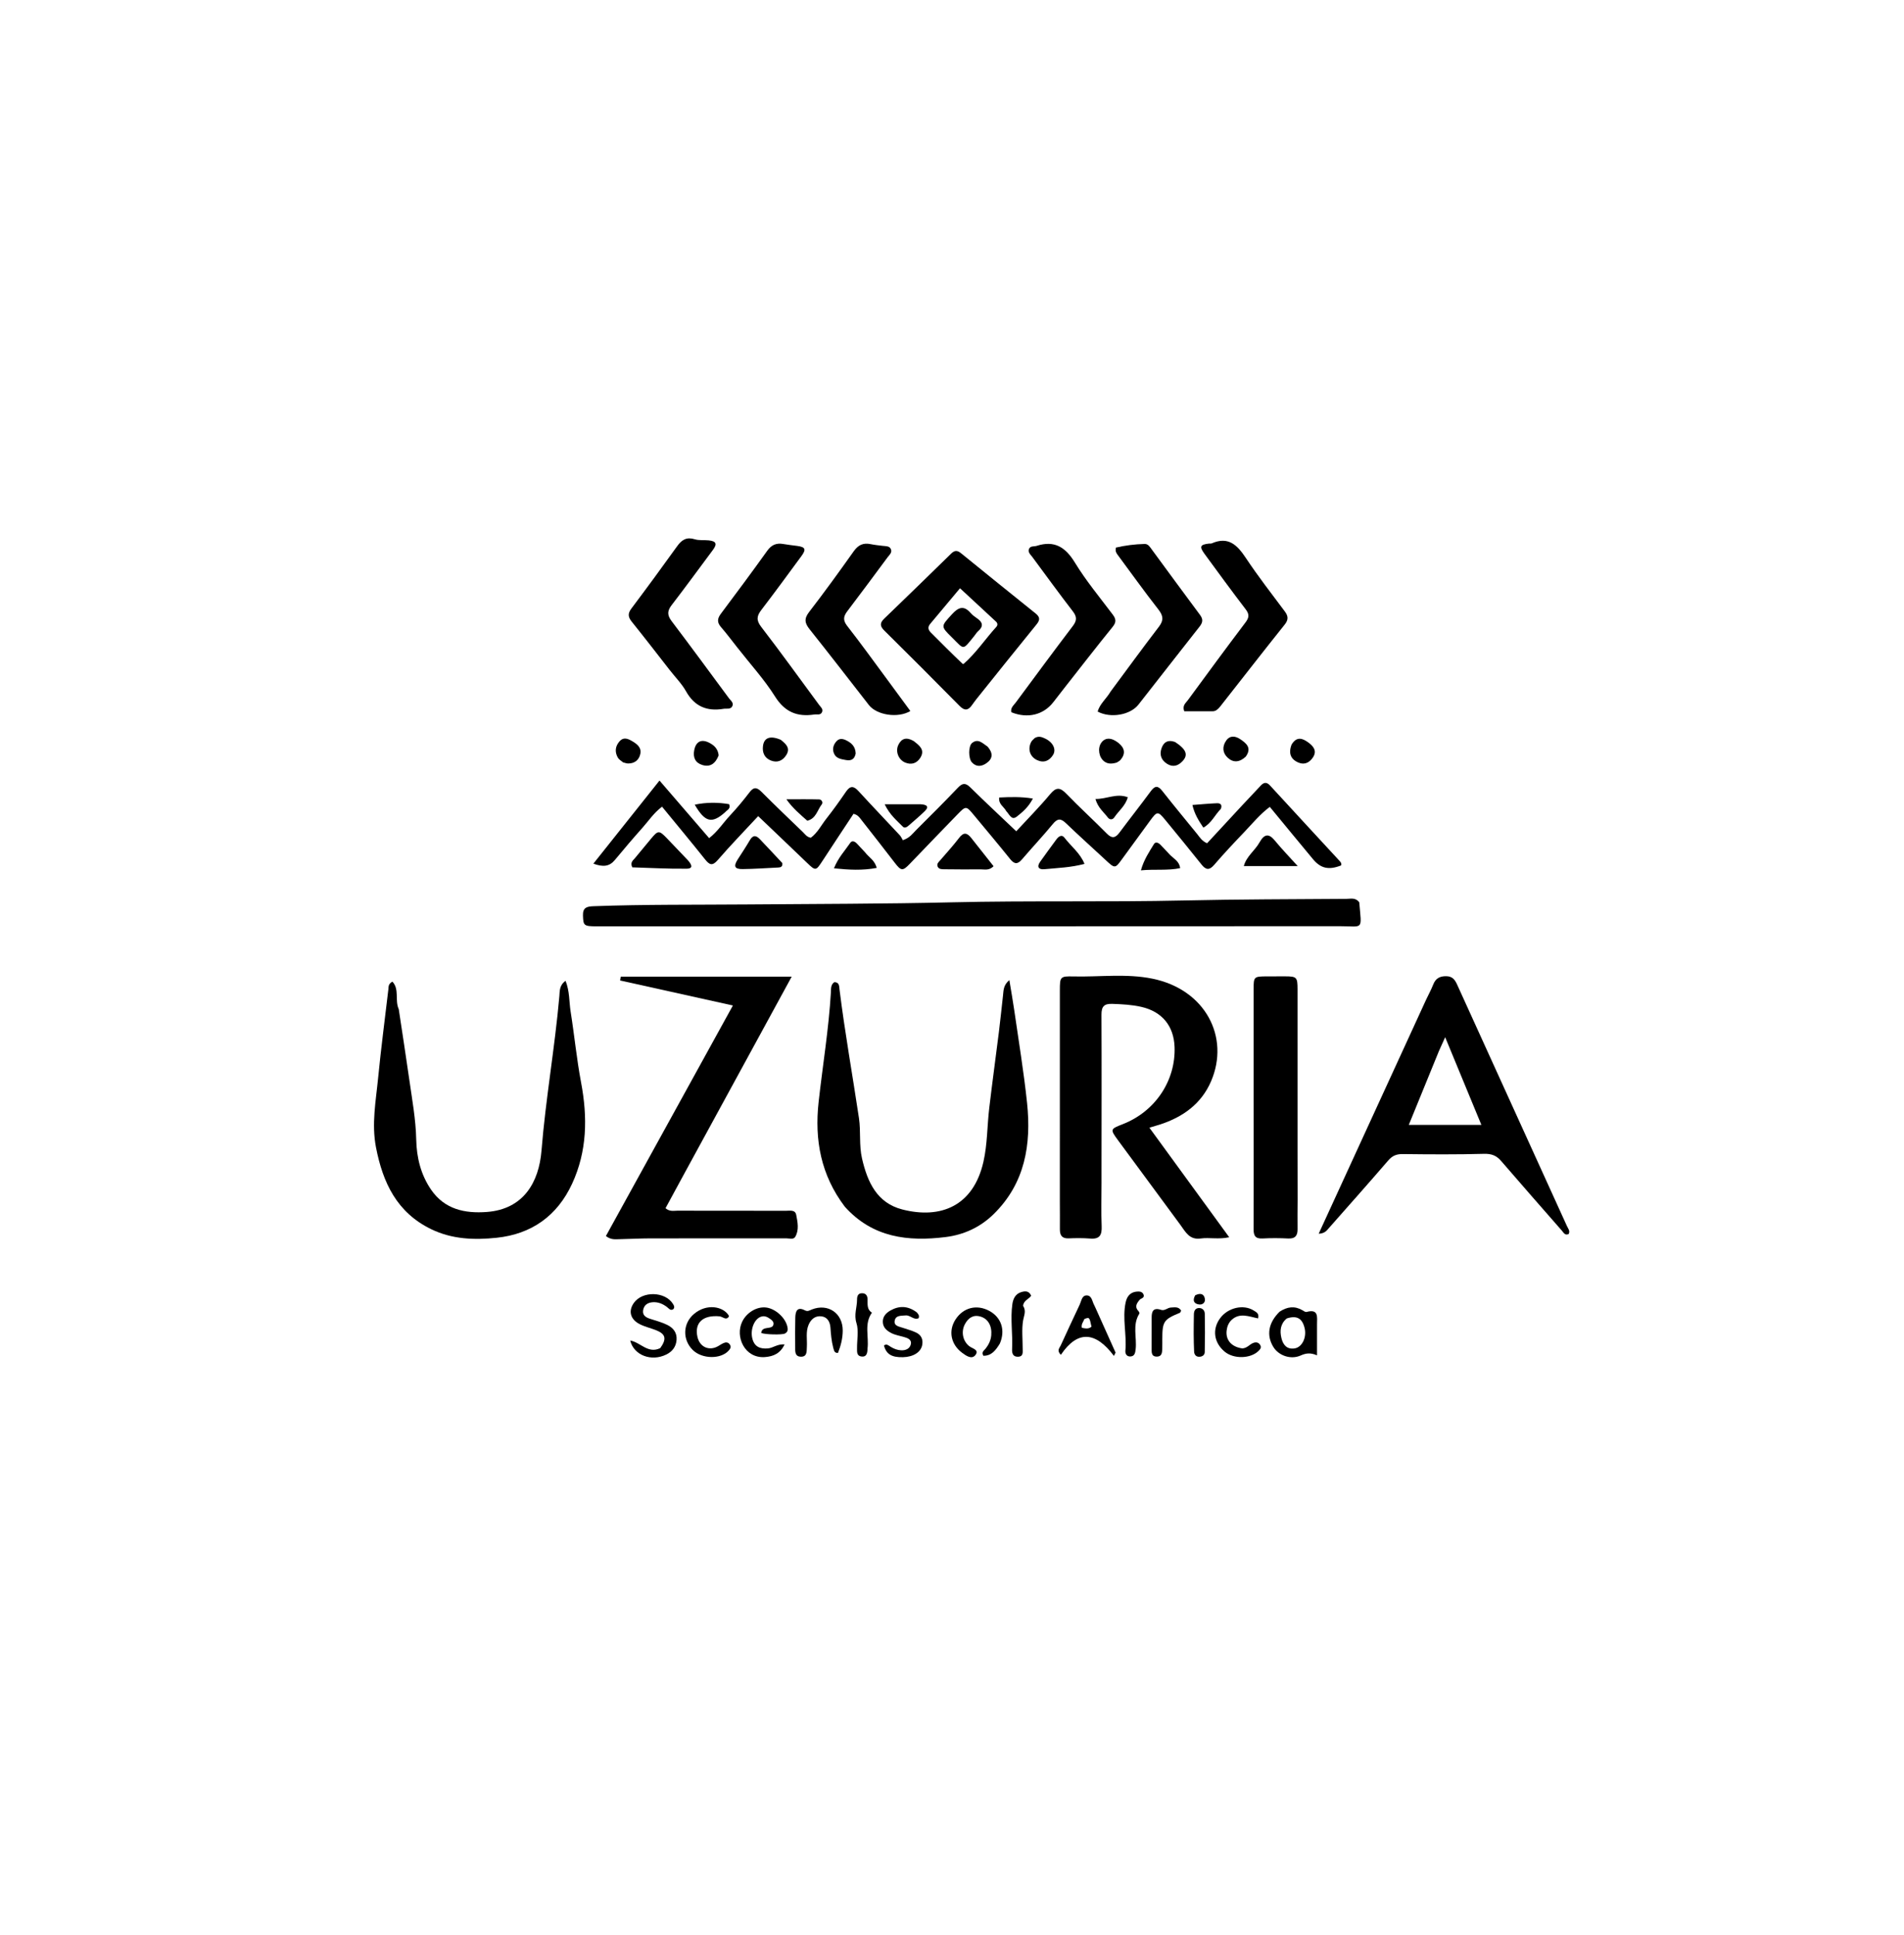 <svg version="1.1" id="Layer_1" xmlns="http://www.w3.org/2000/svg" xmlns:xlink="http://www.w3.org/1999/xlink" x="0px" y="0px"
	 width="100%" viewBox="0 0 1008 1024" enable-background="new 0 0 1008 1024" xml:space="preserve">
<path fill="#000000" opacity="1" stroke="none" 
	d="
M583.158,626 
	C583.153,633.995 582.921,641.5 583.227,648.983 
	C583.414,653.543 582.275,655.932 577.231,655.531 
	C573.428,655.228 569.579,655.264 565.762,655.424 
	C562.172,655.574 561.08,653.775 561.116,650.562 
	C561.171,645.739 561.095,640.915 561.094,636.091 
	C561.091,598.781 561.086,561.47 561.099,524.16 
	C561.102,516.952 561.293,516.634 568.268,516.798 
	C582.23,517.126 596.33,515.162 610.135,517.984 
	C638.161,523.715 651.226,548.949 641.127,572.347 
	C635.998,584.228 626.234,591.231 614.129,595.159 
	C612.555,595.671 610.958,596.114 608.504,596.849 
	C622.548,616.117 636.363,635.071 650.767,654.834 
	C645.089,656.076 640.281,654.839 635.663,655.489 
	C629.667,656.333 627.647,652.017 624.908,648.282 
	C613.977,633.382 602.941,618.56 592.009,603.66 
	C587.613,597.669 587.69,597.613 594.492,594.949 
	C611.561,588.263 622.465,571.997 621.834,554.163 
	C621.438,542.996 615.219,535.417 604.268,532.912 
	C599.219,531.757 594.077,531.503 588.898,531.316 
	C584.528,531.158 583.108,532.68 583.129,537.055 
	C583.263,565.037 583.17,593.02 583.153,621.003 
	C583.152,622.502 583.156,624.001 583.158,626 
z"/>
<path fill="#000000" opacity="1" stroke="none" 
	d="
M585.064,454.935 
	C577.957,448.363 571.03,442.113 564.293,435.664 
	C561.646,433.131 559.903,433.061 557.45,436.042 
	C552.163,442.466 546.441,448.532 541.033,454.86 
	C538.65,457.648 536.952,457.375 534.733,454.608 
	C528.482,446.812 522.034,439.175 515.657,431.48 
	C511.511,426.478 511.388,426.422 507.008,430.923 
	C498.528,439.637 490.116,448.416 481.684,457.176 
	C477.874,461.134 477.066,461.025 473.68,456.611 
	C467.8,448.948 461.836,441.349 455.875,433.748 
	C454.969,432.593 454.136,431.279 451.853,430.722 
	C446.41,438.974 440.814,447.394 435.289,455.859 
	C431.958,460.961 431.729,460.977 427.295,456.706 
	C418.811,448.535 410.265,440.427 401.39,431.953 
	C393.951,439.971 386.763,447.346 380.048,455.128 
	C377.1,458.546 375.587,457.753 373.211,454.771 
	C365.859,445.548 358.304,436.486 350.496,426.956 
	C346.108,430.24 343.387,434.457 340.128,438.109 
	C335.139,443.698 330.286,449.414 325.502,455.181 
	C322.621,458.655 319.274,458.988 314.139,457.103 
	C325.901,442.327 337.267,428.049 349.153,413.117 
	C358.185,423.595 366.618,433.379 375.425,443.596 
	C379.944,440.113 382.888,435.436 386.567,431.512 
	C390.207,427.631 393.617,423.51 396.853,419.283 
	C399.143,416.292 400.814,416.749 403.224,419.166 
	C410.399,426.359 417.752,433.374 425.075,440.417 
	C426.241,441.538 427.159,443.065 429.27,443.388 
	C432.829,440.759 434.843,436.636 437.586,433.161 
	C441.193,428.59 444.575,423.83 447.868,419.024 
	C450.071,415.81 451.908,415.864 454.489,418.688 
	C461.68,426.556 469.072,434.238 476.335,442.041 
	C477.116,442.88 477.568,444.027 477.964,444.685 
	C481.708,443.467 483.195,441.12 485.034,439.295 
	C492.483,431.903 499.907,424.481 507.151,416.89 
	C509.533,414.395 511.15,414.235 513.675,416.722 
	C521.495,424.421 529.533,431.898 538.014,439.964 
	C544.152,433.311 550.334,427.087 555.925,420.37 
	C559.14,416.507 561.214,416.662 564.55,420.118 
	C571.489,427.305 578.906,434.029 585.919,441.148 
	C588.672,443.943 590.48,443.586 592.663,440.653 
	C598.13,433.31 603.811,426.127 609.242,418.757 
	C611.414,415.808 612.999,415.655 615.331,418.622 
	C621.402,426.346 627.687,433.901 633.877,441.532 
	C635.224,443.191 636.288,445.131 639.048,446.306 
	C645.229,439.629 651.523,432.81 657.841,426.014 
	C661.017,422.599 664.265,419.252 667.424,415.821 
	C669.123,413.977 670.593,413.802 672.402,415.773 
	C684.68,429.146 697.016,442.465 709.323,455.811 
	C709.889,456.425 710.369,457.128 709.967,458.053 
	C703.528,460.578 699.267,459.707 695.137,454.758 
	C687.572,445.694 680.095,436.556 672.249,427.046 
	C666.929,431.047 662.974,435.953 658.665,440.453 
	C653.254,446.105 647.894,451.819 642.792,457.748 
	C640.168,460.797 638.366,460.396 636.091,457.553 
	C629.745,449.621 623.331,441.743 616.866,433.907 
	C613.016,429.24 612.562,429.31 608.918,434.295 
	C604.005,441.015 599.079,447.728 594.192,454.468 
	C590.3,459.835 590.322,459.851 585.064,454.935 
z"/>
<path fill="#000000" opacity="1" stroke="none" 
	d="
M719.603,477.537 
	C720.881,492.781 722.073,490.198 709.173,490.206 
	C578.082,490.289 446.992,490.271 315.901,490.274 
	C309.06,490.274 308.805,489.866 308.633,484.571 
	C308.495,480.337 310.653,479.76 314.197,479.629 
	C341.167,478.63 368.148,478.922 395.124,478.696 
	C431.43,478.391 467.744,478.422 504.038,477.568 
	C545.008,476.604 585.985,477.502 626.943,476.59 
	C655.588,475.952 684.229,475.938 712.873,475.735 
	C715.104,475.719 717.605,474.929 719.603,477.537 
z"/>
<path fill="#000000" opacity="1" stroke="none" 
	d="
M755.001,529.087 
	C756.377,526.191 757.735,523.692 758.772,521.066 
	C760.055,517.817 762.232,516.607 765.715,516.672 
	C769.043,516.733 770.302,518.657 771.474,521.236 
	C790.817,563.808 810.199,606.362 829.562,648.924 
	C830.154,650.225 831.333,651.423 830.486,653.097 
	C828.54,654.075 827.818,652.42 826.905,651.377 
	C816.155,639.102 805.382,626.847 794.732,614.486 
	C792.248,611.603 789.648,610.573 785.673,610.683 
	C771.358,611.078 757.026,610.985 742.703,610.808 
	C739.39,610.766 737.158,611.632 734.971,614.169 
	C724.538,626.276 713.91,638.216 703.335,650.201 
	C702.269,651.408 701.285,652.822 698.121,652.977 
	C717.235,611.343 736.038,570.385 755.001,529.087 
M761.807,556.234 
	C756.569,569.064 751.331,581.894 745.828,595.373 
	C759.056,595.373 771.162,595.373 784.262,595.373 
	C777.763,579.639 771.619,564.767 765.091,548.964 
	C763.756,551.939 762.944,553.749 761.807,556.234 
z"/>
<path fill="#000000" opacity="1" stroke="none" 
	d="
M361.905,621.831 
	C358.575,627.944 355.433,633.742 352.331,639.47 
	C354.618,641.399 356.703,640.767 358.608,640.772 
	C377.774,640.822 396.941,640.781 416.107,640.82 
	C418.167,640.824 420.989,640.143 421.536,643.019 
	C422.27,646.875 423.149,651.003 420.985,654.654 
	C420.089,656.167 417.884,655.41 416.264,655.411 
	C392.264,655.431 368.264,655.388 344.265,655.433 
	C338.77,655.443 333.277,655.775 327.781,655.866 
	C325.661,655.902 323.43,656.259 320.771,654.195 
	C342.984,613.882 365.248,573.475 388.005,532.174 
	C367.623,527.655 347.956,523.294 328.288,518.933 
	C328.403,518.256 328.517,517.58 328.632,516.904 
	C358.24,516.904 387.847,516.904 419.135,516.904 
	C399.733,552.487 380.913,587.001 361.905,621.831 
z"/>
<path fill="#000000" opacity="1" stroke="none" 
	d="
M211.101,534.121 
	C212.984,546.719 214.91,558.863 216.631,571.036 
	C218.143,581.728 220.128,592.331 220.357,603.224 
	C220.555,612.59 222.776,621.743 228.23,629.666 
	C235.402,640.086 246.093,642.331 257.737,641.454 
	C276.987,640.005 285.316,625.97 286.684,608.904 
	C288.877,581.536 293.743,554.512 296.136,527.189 
	C296.362,524.608 296.051,521.526 299.414,519.117 
	C301.628,524.683 301.269,530.203 302.103,535.44 
	C304.089,547.903 305.282,560.505 307.626,572.894 
	C311.113,591.328 310.864,609.286 302.857,626.558 
	C294.991,643.524 281.421,653.151 262.996,655.101 
	C251.23,656.347 239.392,655.965 228.277,650.568 
	C210.13,641.757 202.701,626.034 199.062,607.315 
	C196.644,594.872 198.982,582.779 200.174,570.592 
	C201.711,554.874 203.78,539.209 205.618,523.52 
	C205.768,522.24 205.471,520.798 207.736,519.539 
	C211.575,523.579 208.92,529.352 211.101,534.121 
z"/>
<path fill="#000000" opacity="1" stroke="none" 
	d="
M447.272,638.685 
	C434.587,621.965 431.152,603.315 433.39,583.203 
	C435.541,563.876 438.736,544.665 439.888,525.226 
	C440.003,523.286 439.717,521.164 441.734,519.805 
	C444.476,519.873 444.251,522.115 444.457,523.77 
	C447.296,546.532 451.358,569.108 454.744,591.785 
	C455.795,598.828 454.731,606.091 456.362,613.15 
	C459.233,625.578 464.221,636.706 477.782,640.153 
	C498,645.294 515.344,638.381 520.665,614.794 
	C522.758,605.515 522.601,595.954 523.708,586.551 
	C525.3,573.021 527.167,559.525 528.851,546.006 
	C529.651,539.579 530.296,533.132 531.02,526.695 
	C531.307,524.14 531.17,521.413 534.359,518.733 
	C535.329,524.661 536.25,529.739 536.98,534.845 
	C539.308,551.13 542.022,567.377 543.738,583.728 
	C546.045,605.708 542.697,626.338 525.964,642.681 
	C518.955,649.527 510.293,653.519 500.68,654.723 
	C480.753,657.218 462.006,655.073 447.272,638.685 
z"/>
<path fill="#000000" opacity="1" stroke="none" 
	d="
M686.979,634.999 
	C686.96,640.492 686.869,645.486 686.946,650.478 
	C687,653.988 685.699,655.686 681.929,655.492 
	C677.447,655.262 672.933,655.234 668.453,655.483 
	C664.616,655.696 663.647,654.058 663.663,650.479 
	C663.766,627.677 663.69,604.874 663.682,582.07 
	C663.676,562.596 663.681,543.122 663.682,523.648 
	C663.683,516.899 663.79,516.796 670.772,516.766 
	C673.934,516.752 677.096,516.738 680.259,516.745 
	C686.516,516.757 686.936,517.175 686.938,523.647 
	C686.947,552.109 686.938,580.571 686.943,609.033 
	C686.944,617.522 686.967,626.01 686.979,634.999 
z"/>
<path fill="#000000" opacity="1" stroke="none" 
	d="
M516.969,369.964 
	C516.057,371.18 515.335,372.096 514.677,373.055 
	C512.637,376.028 510.727,376.382 507.954,373.564 
	C494.768,360.167 481.456,346.894 468.099,333.668 
	C465.802,331.394 465.763,329.687 468.076,327.46 
	C479.937,316.038 491.743,304.559 503.513,293.044 
	C505.268,291.326 506.72,291.139 508.675,292.728 
	C521.838,303.422 535.039,314.07 548.266,324.685 
	C550.558,326.524 550.729,328.063 548.778,330.453 
	C538.161,343.459 527.702,356.594 516.969,369.964 
M509.664,351.391 
	C509.83,351.391 510.059,351.463 510.153,351.381 
	C516.774,345.568 521.636,338.199 527.513,331.724 
	C528.275,330.884 528.166,329.81 527.335,329.037 
	C521.084,323.213 514.803,317.42 508.238,311.345 
	C502.674,318.003 497.603,324.114 492.476,330.179 
	C490.947,331.989 491.418,333.418 492.924,334.921 
	C498.323,340.308 503.683,345.734 509.664,351.391 
z"/>
<path fill="#000000" opacity="1" stroke="none" 
	d="
M587.97,366.004 
	C596.615,354.345 604.96,342.906 613.566,331.666 
	C616.207,328.217 615.808,325.821 613.205,322.496 
	C605.815,313.058 598.851,303.287 591.701,293.66 
	C590.987,292.698 590.335,291.762 590.787,289.815 
	C595.608,288.694 600.79,288.014 606.032,287.899 
	C607.874,287.858 608.828,289.548 609.812,290.882 
	C618.307,302.413 626.738,313.991 635.311,325.463 
	C637.053,327.794 636.754,329.5 635.064,331.642 
	C624.233,345.367 613.509,359.177 602.71,372.927 
	C598.363,378.461 587.917,380.263 581.104,376.612 
	C582.257,372.5 585.727,369.842 587.97,366.004 
z"/>
<path fill="#000000" opacity="1" stroke="none" 
	d="
M354.462,354.516 
	C347.677,345.835 341.184,337.376 334.488,329.082 
	C332.479,326.592 332.27,324.725 334.268,322.069 
	C342.477,311.155 350.553,300.139 358.524,289.05 
	C360.942,285.686 363.511,284.083 367.798,285.412 
	C370.116,286.131 372.76,285.74 375.24,286.007 
	C379.217,286.436 379.791,287.881 377.38,291.117 
	C370.119,300.866 362.947,310.683 355.541,320.32 
	C353.226,323.333 353.2,325.61 355.517,328.671 
	C365.773,342.213 375.826,355.907 385.923,369.569 
	C386.86,370.836 388.663,372.012 387.642,373.866 
	C386.687,375.6 384.677,374.882 383.087,375.148 
	C374.32,376.611 367.713,373.961 363.19,365.882 
	C360.938,361.86 357.55,358.475 354.462,354.516 
z"/>
<path fill="#000000" opacity="1" stroke="none" 
	d="
M390.315,342.671 
	C387.307,338.866 384.625,335.251 381.683,331.863 
	C379.527,329.38 379.745,327.36 381.652,324.82 
	C389.938,313.779 398.169,302.693 406.21,291.473 
	C408.472,288.317 411.088,287.274 414.735,287.932 
	C417.182,288.374 419.666,288.61 422.132,288.949 
	C426.388,289.534 426.907,290.756 424.259,294.348 
	C417.254,303.853 410.295,313.395 403.109,322.763 
	C400.648,325.97 400.248,328.22 402.997,331.788 
	C413.451,345.356 423.452,359.272 433.627,373.056 
	C434.494,374.231 435.952,375.292 435.161,376.961 
	C434.35,378.671 432.553,377.95 431.14,378.164 
	C422.108,379.529 415.517,376.914 410.305,368.627 
	C404.581,359.525 397.193,351.469 390.315,342.671 
z"/>
<path fill="#000000" opacity="1" stroke="none" 
	d="
M563.779,363.746 
	C561.625,366.529 559.661,369.009 557.738,371.519 
	C552.48,378.383 544.044,380.466 535.411,376.965 
	C534.854,374.657 536.63,373.339 537.765,371.808 
	C547.778,358.297 557.751,344.756 567.931,331.373 
	C570.109,328.51 570.25,326.511 568.002,323.599 
	C560.68,314.11 553.64,304.401 546.505,294.767 
	C545.542,293.466 543.945,292.226 544.826,290.397 
	C545.576,288.842 547.447,289.345 548.823,288.903 
	C558.255,285.872 564.053,289.566 569.078,297.783 
	C574.963,307.407 582.247,316.184 589.062,325.224 
	C590.834,327.575 591.09,329.252 589.081,331.732 
	C580.591,342.205 572.332,352.865 563.779,363.746 
z"/>
<path fill="#000000" opacity="1" stroke="none" 
	d="
M469.987,360.037 
	C474.113,365.64 478.019,370.96 481.953,376.317 
	C475.335,380.291 464.108,378.434 460.025,373.186 
	C449.588,359.774 439.192,346.328 428.606,333.034 
	C426.052,329.827 425.598,327.483 428.329,323.946 
	C436.471,313.399 444.289,302.596 452.005,291.73 
	C454.357,288.417 457.034,287.181 460.916,287.992 
	C463.027,288.433 465.19,288.634 467.335,288.902 
	C468.969,289.106 470.946,288.889 471.675,290.708 
	C472.401,292.522 470.78,293.766 469.814,295.066 
	C462.761,304.561 455.742,314.083 448.575,323.492 
	C446.47,326.255 446.184,328.308 448.54,331.318 
	C455.828,340.631 462.721,350.253 469.987,360.037 
z"/>
<path fill="#000000" opacity="1" stroke="none" 
	d="
M645.956,373.976 
	C644.749,375.445 643.64,376.45 641.991,376.457 
	C636.913,376.478 631.835,376.465 626.964,376.465 
	C625.786,373.423 627.734,372.116 628.829,370.625 
	C638.968,356.819 649.11,343.014 659.436,329.348 
	C661.393,326.758 661.423,325.033 659.456,322.46 
	C652.084,312.815 644.914,303.014 637.742,293.218 
	C634.852,289.271 635.344,288.228 640.026,287.705 
	C640.521,287.65 641.082,287.779 641.511,287.591 
	C650.346,283.715 655.044,288.515 659.598,295.359 
	C666.04,305.042 673.201,314.251 680.167,323.579 
	C682.034,326.078 682.212,327.96 680.117,330.582 
	C668.702,344.87 657.481,359.313 645.956,373.976 
z"/>
<path fill="#000000" opacity="1" stroke="none" 
	d="
M677.423,694.246 
	C681.521,691.54 685.404,691.096 689.446,693.427 
	C690.159,693.839 691.075,694.535 691.699,694.367 
	C698.223,692.603 697.252,697.114 697.25,700.848 
	C697.246,706.083 697.249,711.317 697.249,717.336 
	C693.656,715.766 691.264,716.227 688.581,717.417 
	C683.315,719.752 676.947,717.477 674.137,712.912 
	C670.366,706.785 671.445,700.098 677.423,694.246 
M681.204,697.826 
	C677.845,700.626 677.465,704.329 678.399,708.2 
	C679.244,711.701 681.205,714.292 685.365,713.67 
	C689.35,713.074 691.875,707.844 690.679,702.909 
	C689.441,697.799 686.605,696.044 681.204,697.826 
z"/>
<path fill="#000000" opacity="1" stroke="none" 
	d="
M364.044,455.161 
	C365.909,457.223 367.452,459.72 363.581,459.775 
	C353.867,459.912 344.144,459.338 334.737,459.059 
	C333.481,456.375 335.165,455.388 336.153,454.177 
	C338.878,450.833 341.668,447.541 344.41,444.21 
	C348.404,439.36 348.866,439.314 353.125,443.728 
	C356.697,447.43 360.231,451.169 364.044,455.161 
z"/>
<path fill="#000000" opacity="1" stroke="none" 
	d="
M349.544,713.503 
	C353.036,708.664 352.415,706.095 347.488,704.1 
	C344.566,702.917 341.405,702.24 338.623,700.808 
	C333.645,698.243 332.582,693.826 335.547,689.619 
	C340.108,683.147 352.179,683.457 356.314,690.163 
	C356.839,691.015 357.332,691.931 356.442,692.931 
	C354.872,693.877 354.076,692.487 353.071,691.735 
	C350.878,690.093 348.487,689.046 345.679,689.211 
	C342.833,689.379 340.824,690.783 340.454,693.621 
	C340.11,696.254 342.047,697.333 344.306,698.042 
	C347.313,698.985 350.389,699.843 353.21,701.206 
	C356.371,702.733 358.475,705.292 358.185,709.142 
	C357.91,712.801 355.944,715.331 352.731,716.91 
	C344.852,720.783 335.545,717.34 333.649,709.495 
	C339.099,710.421 343.038,716.68 349.544,713.503 
z"/>
<path fill="#000000" opacity="1" stroke="none" 
	d="
M580.248,692.82 
	C583.817,700.726 587.207,708.305 590.598,715.884 
	C590.306,716.466 590.014,717.049 589.723,717.631 
	C580.104,704.783 570.557,703.814 561.641,717.057 
	C559.288,714.781 560.949,713.433 561.556,712.103 
	C564.857,704.865 568.223,697.657 571.617,690.462 
	C572.5,688.592 572.729,685.663 575.228,685.621 
	C578.056,685.574 578.17,688.75 579.248,690.686 
	C579.569,691.262 579.798,691.889 580.248,692.82 
M574.107,698.091 
	C573.538,699.579 572.278,700.87 572.755,702.768 
	C574.556,703.088 576.31,703.55 577.845,702.157 
	C576.755,697.081 576.755,697.081 574.107,698.091 
z"/>
<path fill="#000000" opacity="1" stroke="none" 
	d="
M514.307,443.65 
	C518.377,448.786 522.212,453.648 526.008,458.459 
	C523.611,460.878 521.321,460.107 519.27,460.132 
	C512.789,460.214 506.306,460.129 499.823,460.077 
	C498.492,460.067 496.978,460.071 496.384,458.607 
	C495.783,457.127 496.988,456.206 497.863,455.193 
	C501.231,451.297 504.703,447.475 507.828,443.39 
	C510.13,440.381 511.985,440.642 514.307,443.65 
z"/>
<path fill="#000000" opacity="1" stroke="none" 
	d="
M404.877,718.263 
	C394.165,718.966 389.1,707.428 392.929,699.51 
	C395.249,694.712 400.571,691.496 405.428,691.999 
	C410.323,692.507 415.665,697.234 416.809,702.012 
	C417.19,703.602 417.206,704.969 415.485,705.818 
	C413.994,706.554 404.971,706.361 402.972,705.48 
	C403.277,703.004 405.293,703.037 407.045,702.736 
	C408.071,702.56 409.078,702.314 409.412,701.221 
	C409.818,699.896 408.99,698.971 408.03,698.267 
	C406.391,697.066 404.701,696.085 402.508,697.029 
	C399.21,698.45 397.163,703.753 398.272,708.346 
	C399.331,712.732 402.319,714.031 406.539,713.668 
	C409.306,713.431 411.585,711.227 415.389,711.563 
	C413.054,716.297 409.619,717.902 404.877,718.263 
z"/>
<path fill="#000000" opacity="1" stroke="none" 
	d="
M529.341,711.078 
	C527.15,714.672 524.904,717.621 520.615,717.557 
	C519.452,715.605 520.918,714.832 521.68,713.891 
	C523.399,711.769 524.544,709.444 524.784,706.691 
	C525.211,701.774 523.122,697.989 519.064,696.808 
	C515.24,695.696 512.64,697.532 510.873,700.765 
	C508.687,704.766 509.689,709.725 513.098,712.463 
	C514.706,713.755 518.632,714.35 516.373,717.204 
	C514.414,719.679 511.435,717.525 509.314,715.95 
	C503.347,711.519 501.99,704.302 505.869,698.343 
	C509.982,692.024 517.08,690.221 523.739,693.806 
	C530.086,697.223 532.367,703.949 529.341,711.078 
z"/>
<path fill="#000000" opacity="1" stroke="none" 
	d="
M441.13,713.349 
	C440.152,709.581 439.903,706.111 439.644,702.622 
	C439.418,699.58 438.01,696.967 434.674,696.668 
	C431.554,696.388 429.348,698.228 428.11,701.085 
	C426.453,704.913 427.408,708.97 427.161,712.921 
	C427.017,715.227 427.386,718.109 424.01,718.054 
	C420.655,717.998 421.003,715.086 420.982,712.806 
	C420.934,707.652 420.907,702.496 421.037,697.345 
	C421.119,694.115 422.016,691.381 426.109,693.508 
	C427.647,694.307 428.58,693.541 429.783,693.066 
	C438.347,689.68 446.194,695.008 446.153,704.255 
	C446.135,708.388 445.114,712.342 443.629,716.065 
	C441.621,716.125 441.61,714.756 441.13,713.349 
z"/>
<path fill="#000000" opacity="1" stroke="none" 
	d="
M666.841,445.792 
	C669.344,441.363 671.712,440.986 674.886,444.853 
	C678.629,449.414 682.754,453.662 687.026,458.393 
	C677.828,458.393 668.491,458.393 658.491,458.393 
	C659.852,453.194 664.317,450.293 666.841,445.792 
z"/>
<path fill="#000000" opacity="1" stroke="none" 
	d="
M485.275,694.522 
	C486.237,695.536 486.837,696.32 486.334,697.677 
	C483.791,698.849 481.928,695.968 479.441,696.21 
	C477.111,696.437 474.251,696.052 473.679,698.92 
	C473.106,701.789 475.935,702.079 477.943,702.758 
	C480.3,703.555 482.735,704.198 484.972,705.255 
	C487.667,706.529 488.803,708.839 488.225,711.862 
	C487.5,715.657 483.592,718.153 478.124,718.312 
	C472.086,718.487 469.201,716.735 467.976,712.114 
	C469.414,711.033 470.434,712.155 471.521,712.815 
	C473.256,713.868 475.096,714.596 477.144,714.669 
	C479.558,714.755 481.666,713.807 482.199,711.469 
	C482.788,708.887 480.322,708.133 478.496,707.602 
	C476.269,706.953 473.962,706.618 471.857,705.534 
	C469.338,704.236 467.364,702.491 467.372,699.463 
	C467.381,696.681 469.182,694.852 471.434,693.583 
	C476.06,690.978 480.627,691.089 485.275,694.522 
z"/>
<path fill="#000000" opacity="1" stroke="none" 
	d="
M657.729,713.671 
	C660.259,713.486 661.491,711.614 663.302,710.846 
	C664.813,710.206 666.278,710.335 667.199,711.926 
	C667.927,713.185 667.219,714.063 666.328,714.954 
	C662.13,719.153 653.155,719.394 648.357,715.393 
	C642.614,710.605 641.652,703.516 645.955,697.676 
	C650.081,692.075 658.287,690.175 663.709,693.606 
	C665.044,694.451 666.755,695.144 666.039,697.775 
	C661.344,696.862 656.416,694.562 652.079,698.534 
	C650.417,700.056 649.628,702.114 649.387,704.29 
	C648.838,709.26 651.972,712.889 657.729,713.671 
z"/>
<path fill="#000000" opacity="1" stroke="none" 
	d="
M381.127,696.711 
	C372.092,695.827 367.591,700.1 369.224,707.536 
	C370.425,713.003 375.508,715.228 380.3,712.404 
	C381.429,711.738 382.545,710.941 383.777,710.592 
	C384.957,710.257 386.081,710.839 386.626,712.073 
	C387.104,713.153 386.537,713.933 385.844,714.733 
	C381.726,719.484 371.689,719.374 366.747,714.496 
	C361.225,709.047 361.475,700.5 367.325,695.502 
	C374.221,689.611 383.029,691.524 385.832,696.318 
	C385.9,696.434 385.827,696.632 385.812,696.931 
	C384.398,698.868 382.943,697.13 381.127,696.711 
z"/>
<path fill="#000000" opacity="1" stroke="none" 
	d="
M414.171,456.806 
	C414.397,458.729 413.336,459.088 412.076,459.149 
	C405.779,459.456 399.484,459.901 393.184,459.98 
	C388.872,460.035 388.227,458.5 390.58,454.831 
	C392.729,451.481 394.941,448.166 396.944,444.729 
	C398.617,441.859 400.267,441.993 402.358,444.228 
	C406.213,448.346 410.139,452.398 414.171,456.806 
z"/>
<path fill="#000000" opacity="1" stroke="none" 
	d="
M574.135,457.22 
	C567.056,459.153 559.94,459.358 552.89,460.048 
	C549.91,460.339 548.749,458.826 550.659,456.107 
	C553.423,452.174 556.303,448.324 559.137,444.441 
	C560.325,442.814 562.017,441.373 563.561,443.393 
	C567.05,447.958 571.841,451.493 574.135,457.22 
z"/>
<path fill="#000000" opacity="1" stroke="none" 
	d="
M457.941,451.064 
	C460.016,453.813 463.15,455.304 464.121,459.36 
	C456.693,460.776 449.527,460.408 441.509,459.572 
	C443.741,453.963 447.32,450.221 450.159,446.061 
	C451.094,444.691 452.566,445.347 453.601,446.421 
	C454.988,447.861 456.331,449.342 457.941,451.064 
z"/>
<path fill="#000000" opacity="1" stroke="none" 
	d="
M603.583,687.678 
	C601.712,689.771 600.537,691.689 602.747,693.962 
	C603.046,694.27 603.344,695.019 603.183,695.271 
	C599.379,701.232 601.943,707.846 601.225,714.113 
	C600.999,716.08 600.683,717.908 598.298,717.935 
	C596.457,717.956 595.646,716.484 595.792,714.863 
	C596.561,706.361 594.128,697.85 595.919,689.355 
	C596.711,685.601 598.901,683.525 602.794,683.548 
	C603.983,683.556 605.127,684.103 605.485,685.388 
	C605.845,686.677 604.752,687.047 603.583,687.678 
z"/>
<path fill="#000000" opacity="1" stroke="none" 
	d="
M541.633,691.111 
	C543.416,693.914 542.102,696.169 541.655,698.801 
	C540.832,703.639 541.427,708.717 541.41,713.696 
	C541.404,715.639 541.917,718.036 538.858,718.074 
	C536.111,718.108 535.703,716.066 535.813,713.919 
	C536.218,706.007 534.826,698.077 535.962,690.188 
	C536.377,687.308 537.614,684.738 540.785,683.828 
	C542.83,683.241 544.756,683.155 545.911,685.772 
	C544.779,687.585 541.94,688.169 541.633,691.111 
z"/>
<path fill="#000000" opacity="1" stroke="none" 
	d="
M459.281,713.722 
	C459.234,716.404 458.675,718.364 455.931,717.937 
	C453.482,717.556 453.745,715.374 453.727,713.579 
	C453.682,709.106 454.701,704.315 453.417,700.243 
	C452.004,695.76 453.731,691.954 453.73,687.852 
	C453.73,686.024 454.21,684.442 456.417,684.463 
	C458.475,684.482 459.277,685.829 459.298,687.754 
	C459.326,690.378 458.923,693.128 461.614,694.736 
	C457.392,700.724 460.064,707.191 459.281,713.722 
z"/>
<path fill="#000000" opacity="1" stroke="none" 
	d="
M618.996,452.004 
	C621.101,454.407 624.275,455.514 624.78,459.485 
	C618.038,460.867 611.421,459.941 604.01,460.645 
	C605.609,454.897 608.42,450.867 610.913,446.739 
	C611.766,445.327 613.311,446.046 614.326,447.064 
	C615.841,448.584 617.271,450.187 618.996,452.004 
z"/>
<path fill="#000000" opacity="1" stroke="none" 
	d="
M609.7,703.041 
	C609.703,700.888 609.734,699.225 609.701,697.562 
	C609.634,694.133 610.516,691.859 614.654,693.258 
	C616.627,693.925 618.064,692.118 619.872,692.036 
	C621.81,691.949 623.906,691.425 625.313,693.623 
	C625.093,694.03 624.967,694.681 624.631,694.82 
	C616.055,698.346 615.348,699.393 615.336,708.824 
	C615.334,710.32 615.363,711.818 615.312,713.313 
	C615.239,715.479 615.419,718.064 612.277,717.997 
	C609.38,717.935 609.71,715.475 609.69,713.51 
	C609.656,710.184 609.693,706.858 609.7,703.041 
z"/>
<path fill="#000000" opacity="1" stroke="none" 
	d="
M487.539,425.684 
	C490.748,425.881 491.992,426.95 489.617,429.283 
	C486.889,431.964 483.925,434.406 481.057,436.944 
	C480.134,437.76 478.939,438.516 477.951,437.509 
	C474.77,434.264 471.113,431.358 468.354,425.681 
	C475.356,425.681 481.227,425.681 487.539,425.684 
z"/>
<path fill="#000000" opacity="1" stroke="none" 
	d="
M631.949,705.982 
	C631.977,702.179 631.966,698.865 632.058,695.554 
	C632.102,693.956 632.704,692.467 634.499,692.307 
	C636.474,692.131 637.785,693.481 637.823,695.274 
	C637.965,702.056 637.951,708.844 637.806,715.625 
	C637.769,717.327 636.307,718.174 634.621,718.087 
	C633.031,718.004 632.268,716.802 632.182,715.406 
	C631.998,712.435 632.016,709.451 631.949,705.982 
z"/>
<path fill="#000000" opacity="1" stroke="none" 
	d="
M427.394,434.385 
	C423.496,430.925 419.679,427.801 416.337,423.046 
	C422.694,423.046 428.198,422.959 433.695,423.108 
	C435.062,423.145 435.82,424.768 435.062,425.721 
	C432.691,428.705 432.1,433.223 427.394,434.385 
z"/>
<path fill="#000000" opacity="1" stroke="none" 
	d="
M591.206,403.6 
	C588.672,404.349 586.562,404.433 584.632,403.024 
	C581.76,400.926 580.968,396.011 583.034,393.113 
	C585.1,390.213 588.49,390.269 592.185,393.264 
	C595.593,396.025 595.936,399.013 593.161,402.246 
	C592.74,402.736 592.106,403.043 591.206,403.6 
z"/>
<path fill="#000000" opacity="1" stroke="none" 
	d="
M413.305,391.533 
	C416.278,393.803 418.53,396.079 416.236,399.667 
	C414.319,402.667 411.475,403.864 408.078,402.505 
	C404.701,401.153 403.492,398.288 403.932,394.824 
	C404.494,390.399 407.754,389.188 413.305,391.533 
z"/>
<path fill="#000000" opacity="1" stroke="none" 
	d="
M380.461,399.791 
	C378.815,404.023 376.077,406.186 371.838,404.889 
	C368.14,403.759 366.77,400.953 367.523,397.068 
	C368.413,392.478 371.278,390.972 375.469,393.119 
	C378.074,394.454 380.11,396.313 380.461,399.791 
z"/>
<path fill="#000000" opacity="1" stroke="none" 
	d="
M622.084,392.707 
	C628.112,396.638 629.169,399.595 625.964,402.948 
	C623.651,405.369 620.96,406.171 617.942,404.314 
	C614.882,402.431 613.764,399.615 614.87,396.21 
	C615.937,392.925 618.153,391.315 622.084,392.707 
z"/>
<path fill="#000000" opacity="1" stroke="none" 
	d="
M329.855,403.503 
	C328.667,402.543 327.588,401.894 327.059,400.939 
	C325.359,397.875 325.708,394.888 328.073,392.271 
	C330.057,390.075 332.282,390.895 334.37,392.096 
	C337.007,393.614 339.692,395.446 339.002,398.943 
	C338.374,402.124 336.104,404.074 332.637,404.093 
	C331.831,404.098 331.024,403.821 329.855,403.503 
z"/>
<path fill="#000000" opacity="1" stroke="none" 
	d="
M547.798,390.615 
	C549.976,389.345 551.686,390.141 553.315,390.901 
	C557.438,392.827 559.342,396.607 557.49,399.563 
	C555.518,402.71 552.6,403.967 549.01,402.28 
	C545.25,400.514 543.97,396.465 545.904,392.716 
	C546.27,392.007 546.935,391.451 547.798,390.615 
z"/>
<path fill="#000000" opacity="1" stroke="none" 
	d="
M483.614,392.155 
	C486.785,394.548 489.781,396.838 487.312,400.934 
	C485.47,403.99 482.516,404.999 479.138,403.562 
	C475.648,402.078 473.975,397.725 475.547,394.353 
	C477.2,390.807 479.847,389.998 483.614,392.155 
z"/>
<path fill="#000000" opacity="1" stroke="none" 
	d="
M683.794,394.062 
	C686.616,389.418 689.812,390.88 692.797,393.086 
	C695.313,394.944 697.287,397.385 695.2,400.691 
	C693.465,403.441 690.828,404.983 687.565,403.663 
	C683.362,401.962 681.978,398.761 683.794,394.062 
z"/>
<path fill="#000000" opacity="1" stroke="none" 
	d="
M659.52,400.461 
	C656.225,403.537 652.912,403.782 649.929,401.005 
	C647.143,398.41 647.003,395.033 649.174,391.954 
	C651.255,389.004 654.195,389.585 656.687,391.285 
	C659.76,393.381 662.874,395.786 659.52,400.461 
z"/>
<path fill="#000000" opacity="1" stroke="none" 
	d="
M597.066,421.959 
	C595.84,426.474 592.253,429.126 589.895,432.647 
	C589.001,433.982 587.443,433.928 586.507,432.684 
	C584.37,429.847 581.317,427.623 579.931,422.868 
	C585.909,422.984 591.044,419.684 597.066,421.959 
z"/>
<path fill="#000000" opacity="1" stroke="none" 
	d="
M522.872,395.193 
	C525.814,398.613 525.665,401.556 522.221,403.941 
	C519.672,405.706 516.925,406.067 514.563,403.528 
	C512.62,401.441 512.605,394.851 514.653,393.222 
	C517.848,390.681 520.158,393.365 522.872,395.193 
z"/>
<path fill="#000000" opacity="1" stroke="none" 
	d="
M532.72,429.309 
	C531.48,426.879 528.589,425.788 528.977,422.097 
	C534.747,421.824 540.453,421.612 546.816,422.643 
	C544.456,427.215 541.363,429.787 538.319,432.188 
	C535.492,434.417 534.462,431.067 532.72,429.309 
z"/>
<path fill="#000000" opacity="1" stroke="none" 
	d="
M383.87,429.904 
	C376.868,436.1 373.278,435.27 367.798,425.887 
	C374.157,424.564 380.156,424.621 386.024,425.627 
	C386.948,428.186 384.969,428.589 383.87,429.904 
z"/>
<path fill="#000000" opacity="1" stroke="none" 
	d="
M646.335,428.11 
	C643.096,431.375 641.414,435.63 637.07,438.038 
	C634.611,434.355 632.36,430.874 631.288,426.048 
	C635.968,425.699 640.058,425.31 644.158,425.132 
	C645.756,425.063 647.266,425.566 646.335,428.11 
z"/>
<path fill="#000000" opacity="1" stroke="none" 
	d="
M453.003,398.819 
	C452.333,402.124 450.43,402.717 447.729,402.237 
	C445.047,401.76 442.364,401.382 441.349,398.338 
	C440.596,396.08 441.336,394.014 442.828,392.342 
	C444.427,390.548 446.367,390.985 448.288,391.979 
	C450.952,393.357 452.892,395.228 453.003,398.819 
z"/>
<path fill="#000000" opacity="1" stroke="none" 
	d="
M632.742,685.565 
	C635.445,684.223 637.417,684.696 637.876,687.441 
	C638.193,689.343 636.716,690.656 634.825,690.411 
	C632.159,690.066 631.175,688.432 632.742,685.565 
z"/>
<path fill="#000000" opacity="1" stroke="none" 
	d="
M515.726,336.671 
	C509.433,344.432 510.645,343.952 503.976,337.387 
	C497.887,331.392 498.13,331.543 503.909,325.188 
	C507.343,321.412 510.208,320.207 513.926,324.49 
	C514.888,325.599 516.136,326.496 517.359,327.335 
	C520.406,329.425 520.664,331.59 517.82,334.081 
	C517.084,334.725 516.56,335.61 515.726,336.671 
z"/>
</svg>